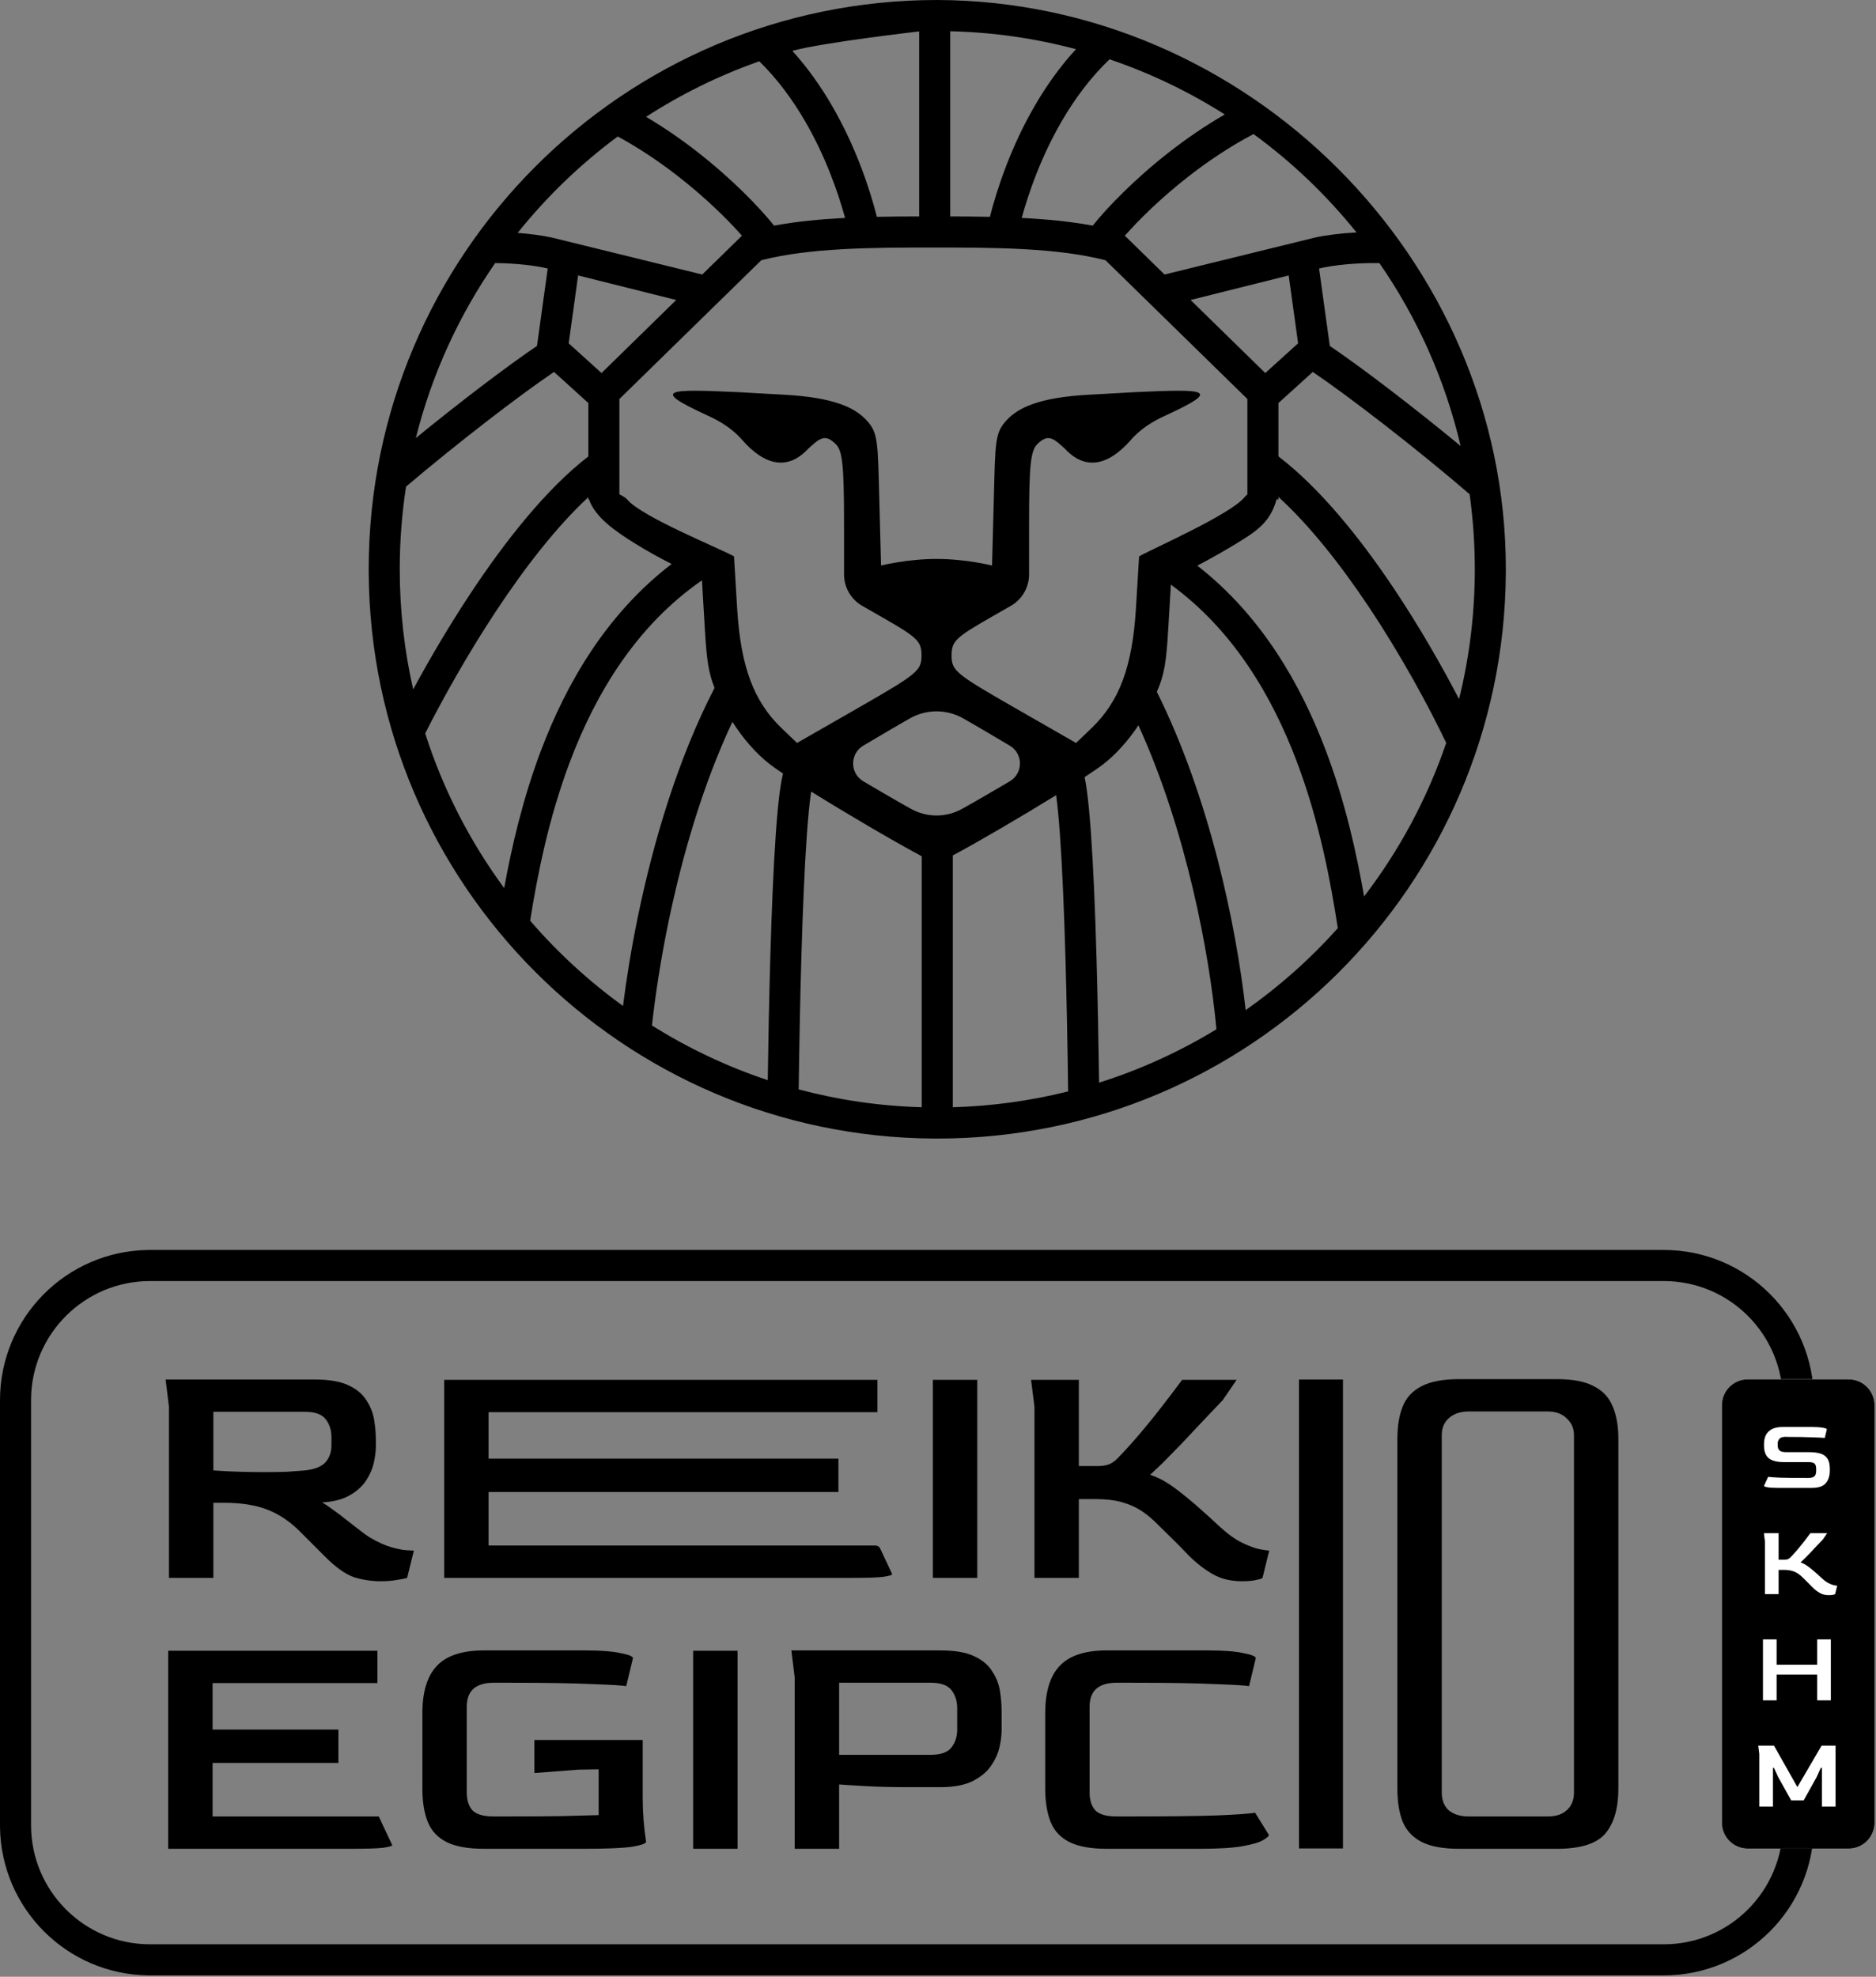 <?xml version="1.0" encoding="utf-8"?>
<svg xmlns="http://www.w3.org/2000/svg" fill="none" height="100%" overflow="visible" preserveAspectRatio="none" style="display: block;" viewBox="0 0 187 197" width="100%">
<rect x="0" y="0" width="187" height="197" fill="#808080" stroke="none"/>
<g clip-path="url(#clip0_0_36)" id="LOGO ORIGINAL 1">
<path d="M93.427 0C124.314 0.106 150.104 25.733 150.104 56.733L150.102 57.1C149.905 88.264 124.607 113.467 93.427 113.467L93.061 113.465C62.05 113.269 36.949 88.142 36.753 57.1L36.752 56.733C36.752 25.4 62.126 0 93.427 0ZM105.277 79.244C101.855 81.358 97.541 83.88 94.975 85.254V110.346C98.929 110.234 102.776 109.692 106.472 108.767C106.415 104.387 106.329 99.772 106.204 95.453C106.069 90.785 105.89 86.48 105.655 83.196C105.541 81.592 105.414 80.253 105.277 79.244ZM80.816 79.168C80.675 80.186 80.545 81.552 80.427 83.196C80.193 86.48 80.014 90.785 79.879 95.453C79.756 99.707 79.67 104.247 79.613 108.567C83.543 109.614 87.65 110.225 91.88 110.345V85.332C89.192 83.9 84.42 81.106 80.857 78.886C80.843 78.976 80.829 79.07 80.816 79.168ZM113.478 72.284C112.459 73.817 111.255 75.157 110.006 76.135C109.603 76.451 108.944 76.904 108.114 77.448C108.194 77.826 108.267 78.262 108.333 78.742C108.488 79.859 108.623 81.303 108.742 82.975C108.982 86.325 109.163 90.681 109.298 95.364C109.416 99.428 109.499 103.751 109.556 107.895C113.695 106.588 117.618 104.792 121.256 102.574C120.545 94.982 118.257 82.759 113.478 72.284ZM73.008 71.939C70.034 78.25 67.968 85.425 66.625 91.932C65.844 95.713 65.313 99.236 64.988 102.197C68.572 104.448 72.442 106.287 76.53 107.646C76.587 103.578 76.669 99.347 76.785 95.364C76.92 90.681 77.101 86.325 77.34 82.975C77.46 81.303 77.595 79.859 77.75 78.742C77.827 78.185 77.912 77.685 78.008 77.268C78.022 77.21 78.036 77.15 78.052 77.088C77.477 76.703 77.015 76.378 76.704 76.135C75.362 75.085 74.073 73.616 73.008 71.939ZM116.456 62.609C116.263 65.889 116.08 67.228 115.315 68.944C120.579 79.512 123.213 92.187 124.169 100.666C127.535 98.301 130.617 95.559 133.353 92.5C132.652 87.956 131.544 81.933 129.27 75.913C126.768 69.287 122.895 62.778 116.713 58.261L116.456 62.609ZM69.972 57.833C63.437 62.36 59.395 69.074 56.812 75.913C54.661 81.609 53.553 87.308 52.846 91.755C55.587 94.934 58.694 97.787 62.101 100.25C62.442 97.548 62.932 94.507 63.593 91.305C65.11 83.961 67.549 75.653 71.229 68.553C70.602 67.011 70.433 65.637 70.254 62.609L69.972 57.833ZM127.435 49.773H127.247C126.723 51.634 125.794 52.586 123.831 53.808C122.359 54.725 120.87 55.57 119.351 56.372C125.707 61.325 129.645 68.143 132.166 74.817C134.114 79.977 135.239 85.114 135.973 89.338C139.478 84.762 142.263 79.604 144.159 74.034C142.426 70.42 139.685 65.33 136.388 60.399C133.641 56.291 130.569 52.385 127.435 49.524V49.773ZM58.647 49.546C55.472 52.484 52.297 56.589 49.442 60.908C46.598 65.211 44.138 69.625 42.383 73.089C44.171 78.683 46.852 83.878 50.257 88.505C50.993 84.448 52.095 79.643 53.917 74.817C56.466 68.068 60.465 61.172 66.947 56.206C65.741 55.592 64.57 54.954 63.286 54.154C61.377 52.965 59.332 51.571 58.716 49.773H58.647V49.546ZM96.015 71.596C94.354 70.656 92.356 70.656 90.695 71.596C89.976 72.003 89.179 72.464 88.351 72.954L86.055 74.31C84.701 75.11 84.705 77.072 86.062 77.867L88.202 79.121C89.12 79.659 90.007 80.165 90.797 80.603C92.399 81.493 94.31 81.493 95.912 80.603C96.703 80.165 97.59 79.659 98.508 79.121L100.648 77.867C102.005 77.072 102.008 75.11 100.654 74.31L98.359 72.954C97.531 72.464 96.734 72.003 96.015 71.596ZM93.041 24.667C86.992 24.667 80.749 24.687 75.884 25.936L61.742 39.764V49.263C62.06 49.415 62.403 49.636 62.513 49.77C63.908 51.487 71.781 54.665 73.165 55.445L73.48 60.635C73.832 66.421 75.121 69.892 77.909 72.566L79.448 74.042L85.649 70.487C91.45 67.161 91.85 66.83 91.856 65.348C91.861 63.915 91.492 63.552 87.997 61.551L85.948 60.377C84.825 59.734 84.133 58.538 84.133 57.243V52.212C84.133 46.422 83.981 44.934 83.324 44.275C82.242 43.193 81.71 43.657 80.526 44.755C78.572 46.836 76.298 46.494 73.968 43.827C72.694 42.368 71.043 41.645 70.375 41.337C64.861 38.794 66.511 38.757 73.57 39.081L78.207 39.339C83.123 39.613 85.194 40.62 86.347 41.853C87.554 43.143 87.493 43.947 87.653 49.953L87.823 56.359C87.837 56.356 90.456 55.702 93.355 55.702C96.252 55.702 98.871 56.355 98.887 56.359L99.057 49.953C99.218 43.947 99.156 43.143 100.363 41.853C101.516 40.62 103.587 39.613 108.503 39.339L113.14 39.081C120.199 38.757 121.849 38.794 116.335 41.337C115.667 41.645 114.017 42.368 112.742 43.827C110.412 46.494 108.138 46.836 106.184 44.755C105 43.657 104.469 43.193 103.387 44.275C102.729 44.934 102.578 46.422 102.578 52.212V57.243C102.578 58.538 101.885 59.734 100.762 60.377L98.713 61.551C95.219 63.552 94.85 63.915 94.854 65.348C94.86 66.83 95.26 67.162 101.061 70.487L107.262 74.042L108.802 72.566C111.589 69.892 112.878 66.421 113.23 60.635L113.546 55.445C114.929 54.665 122.654 51.273 124.049 49.557C124.13 49.457 124.229 49.353 124.34 49.269V39.764L110.198 25.936C105.333 24.687 99.09 24.667 93.041 24.667ZM127.435 40.167V45.482C131.634 48.699 135.62 53.679 138.96 58.676C141.509 62.489 143.733 66.387 145.439 69.671C146.464 65.527 147.009 61.194 147.009 56.733C147.009 54.194 146.832 51.697 146.491 49.252C141.279 44.763 134.491 39.519 130.858 37.067L127.435 40.167ZM55.225 37.066C51.793 39.382 45.549 44.188 40.474 48.496C40.061 51.181 39.847 53.932 39.847 56.733C39.847 60.848 40.31 64.854 41.186 68.702C42.776 65.761 44.711 62.451 46.861 59.198C50.313 53.975 54.42 48.748 58.647 45.486V40.166L55.225 37.066ZM137.499 26.22C135.168 26.183 132.936 26.415 131.485 26.759L132.556 34.477C135.648 36.561 140.875 40.546 145.595 44.447C144.042 37.812 141.259 31.652 137.499 26.22ZM49.358 26.218C45.747 31.433 43.036 37.321 41.451 43.655C45.904 40.015 50.644 36.42 53.527 34.476L54.598 26.758C53.308 26.453 51.402 26.236 49.358 26.218ZM118.678 29.897L126.123 37.176L129.395 34.214L128.456 27.45L118.678 29.897ZM56.688 34.214L59.959 37.176L67.404 29.897L57.627 27.45L56.688 34.214ZM124.954 13.361C122.62 14.585 120.433 16.056 118.485 17.573C115.753 19.701 113.548 21.875 112.125 23.49L116.082 27.358L131.058 23.679C132.22 23.427 133.667 23.245 135.217 23.165C132.245 19.462 128.793 16.162 124.954 13.361ZM61.576 13.601C57.851 16.362 54.496 19.595 51.599 23.212C52.871 23.306 54.048 23.467 55.025 23.678L70 27.358L73.957 23.489C72.534 21.875 70.329 19.7 67.598 17.573C65.775 16.153 63.742 14.774 61.576 13.601ZM110.597 5.911C108.692 7.732 107.124 9.862 105.843 12.062C103.821 15.533 102.561 19.104 101.846 21.719C104.287 21.843 106.689 22.071 108.921 22.486C110.4 20.642 113.109 17.834 116.584 15.128C118.242 13.837 120.091 12.555 122.084 11.407C118.518 9.143 114.667 7.289 110.597 5.911ZM75.689 6.108C71.688 7.512 67.905 9.378 64.402 11.642C66.241 12.729 67.954 13.924 69.499 15.128C72.973 17.834 75.682 20.642 77.161 22.486C79.394 22.07 81.795 21.843 84.237 21.719C83.521 19.104 82.261 15.533 80.24 12.062C79.005 9.941 77.502 7.885 75.689 6.108ZM91.623 3.128C91.722 3.125 82.004 4.226 78.983 5.07C80.532 6.782 81.832 8.642 82.914 10.502C85.294 14.589 86.684 18.765 87.409 21.609C88.828 21.579 90.24 21.572 91.623 21.57V3.128ZM94.718 21.57C96.018 21.573 97.343 21.581 98.673 21.609C99.398 18.765 100.789 14.589 103.169 10.502C104.287 8.581 105.636 6.66 107.253 4.901C103.241 3.831 99.043 3.216 94.718 3.114V21.57Z" fill="black" id="Vector"/>
<path d="M165.85 193.764V196.862H14.96V193.764H165.85ZM177.714 181.887V139.544C177.714 132.985 172.402 127.667 165.85 127.667H14.96C8.458 127.667 3.178 132.902 3.096 139.39L3.095 139.544V181.887C3.095 188.447 8.407 193.764 14.96 193.764V196.862L14.767 196.861C6.658 196.758 0.104 190.198 0.001 182.081L0 181.887V139.544C0 131.338 6.594 124.674 14.767 124.57L14.96 124.569H165.85C174.112 124.569 180.81 131.273 180.81 139.544V181.887C180.81 190.158 174.112 196.862 165.85 196.862V193.764C172.402 193.764 177.714 188.447 177.714 181.887Z" fill="black" id="Vector_2"/>
<path d="M171.637 140.042V181.647C171.637 183.073 172.792 184.229 174.216 184.229H184.276C185.7 184.229 186.855 183.073 186.855 181.647V140.042C186.855 138.616 185.7 137.46 184.276 137.46H174.216C172.792 137.46 171.637 138.616 171.637 140.042Z" fill="white" id="Vector_3"/>
<path d="M129.481 184.211V137.478H133.866V184.211H129.481Z" fill="black" id="Vector_4"/>
<path d="M123.803 157.583C122.707 157.583 121.757 157.359 120.952 156.912C120.148 156.464 119.354 155.86 118.572 155.099C117.722 154.204 116.694 153.175 115.487 152.011C114.928 151.429 114.358 150.948 113.777 150.568C113.195 150.188 112.536 149.897 111.798 149.695C111.083 149.494 110.189 149.393 109.116 149.393H107.54V157.248H103.114V140.197L102.779 137.511H107.54V146.104H109.418C109.865 146.104 110.234 146.048 110.524 145.936C110.815 145.824 111.083 145.645 111.329 145.399C111.955 144.773 112.67 143.989 113.475 143.05C114.28 142.11 115.062 141.148 115.822 140.163C116.604 139.156 117.275 138.272 117.834 137.511H123.266L121.891 139.525C121.265 140.174 120.595 140.879 119.879 141.64C119.164 142.401 118.46 143.15 117.767 143.889C117.074 144.605 116.448 145.242 115.889 145.802C115.33 146.339 114.917 146.73 114.649 146.977C115.252 147.178 115.8 147.435 116.292 147.749C116.806 148.062 117.432 148.521 118.169 149.125C118.728 149.572 119.264 150.031 119.779 150.501C120.315 150.971 120.93 151.53 121.623 152.179C122.405 152.895 123.143 153.421 123.836 153.757C124.529 154.092 125.11 154.305 125.58 154.395C126.071 154.484 126.384 154.529 126.519 154.529L125.848 157.248C125.781 157.315 125.58 157.382 125.244 157.449C124.909 157.538 124.428 157.583 123.803 157.583Z" fill="black" id="Vector_5"/>
<path d="M92.988 157.248V137.511H97.414V157.248H92.988Z" fill="black" id="Vector_6"/>
<path d="M44.275 157.248V137.511H87.463V140.734H48.702V145.366H83.573V148.689H48.702V154.025H87.269C87.469 154.025 87.651 154.141 87.736 154.322L88.889 156.774C88.921 156.843 88.928 156.923 88.861 156.957C88.736 157.02 88.46 157.083 88.033 157.147C87.429 157.214 86.39 157.248 84.914 157.248H44.275Z" fill="black" id="Vector_7"/>
<path d="M37.934 157.583C37.04 157.583 36.157 157.449 35.285 157.181C34.436 156.89 33.463 156.196 32.368 155.1L29.953 152.683C28.97 151.676 27.886 150.938 26.701 150.468C25.539 149.998 24.074 149.763 22.308 149.763H21.269V157.248H16.843V140.197L16.508 137.478H31.362C32.793 137.478 33.91 137.668 34.715 138.049C35.542 138.429 36.146 138.933 36.526 139.559C36.928 140.163 37.185 140.812 37.297 141.506C37.408 142.199 37.465 142.86 37.465 143.486V144.124C37.465 144.616 37.397 145.164 37.263 145.769C37.129 146.373 36.872 146.966 36.492 147.548C36.112 148.129 35.564 148.622 34.849 149.024C34.156 149.427 33.24 149.662 32.099 149.729C32.39 149.886 32.759 150.132 33.206 150.468C33.653 150.781 34.111 151.128 34.581 151.508C35.073 151.889 35.52 152.235 35.922 152.549C36.324 152.862 36.637 153.086 36.861 153.22C37.666 153.69 38.381 154.014 39.007 154.193C39.633 154.372 40.147 154.473 40.549 154.496C40.952 154.518 41.186 154.529 41.254 154.529L40.583 157.248C40.382 157.315 40.046 157.382 39.577 157.449C39.108 157.539 38.56 157.583 37.934 157.583ZM26.299 146.708C27.148 146.708 27.908 146.697 28.579 146.675C29.249 146.63 29.853 146.585 30.389 146.541C31.373 146.429 32.055 146.16 32.435 145.735C32.837 145.287 33.038 144.717 33.038 144.023V143.251C33.038 142.535 32.848 141.931 32.468 141.439C32.088 140.946 31.407 140.7 30.423 140.7H21.269V146.541C22.253 146.608 23.158 146.652 23.985 146.675C24.812 146.697 25.583 146.708 26.299 146.708Z" fill="black" id="Vector_8"/>
<path d="M145.426 184.247C143.862 184.247 142.632 184.023 141.738 183.576C140.844 183.128 140.207 182.457 139.826 181.562C139.469 180.667 139.29 179.559 139.29 178.239V143.417C139.29 142.119 139.469 141.033 139.826 140.161C140.184 139.266 140.81 138.595 141.704 138.147C142.598 137.677 143.839 137.442 145.426 137.442H155.217C156.782 137.442 158 137.677 158.872 138.147C159.766 138.595 160.392 139.266 160.75 140.161C161.13 141.033 161.32 142.119 161.32 143.417V178.239C161.32 180.208 160.884 181.707 160.012 182.736C159.14 183.743 157.542 184.247 155.217 184.247H145.426ZM146.399 181.025H154.278C155.106 181.025 155.743 180.812 156.19 180.387C156.659 179.962 156.894 179.38 156.894 178.642V143.014C156.894 142.365 156.659 141.817 156.19 141.369C155.72 140.899 155.083 140.664 154.278 140.664H146.399C145.594 140.664 144.946 140.877 144.454 141.302C143.962 141.727 143.716 142.298 143.716 143.014V178.642C143.716 179.402 143.951 179.995 144.42 180.421C144.912 180.823 145.572 181.025 146.399 181.025Z" fill="black" id="Vector_9"/>
<path d="M110.324 184.247C108.736 184.247 107.496 184.023 106.602 183.576C105.707 183.128 105.081 182.457 104.724 181.562C104.366 180.667 104.187 179.559 104.187 178.239V170.754C104.187 168.606 104.668 167.028 105.629 166.021C106.59 164.992 108.155 164.477 110.324 164.477H120.416C121.959 164.477 123.132 164.567 123.937 164.746C124.764 164.902 125.178 165.07 125.178 165.249L124.507 168.035C124.127 167.968 122.998 167.901 121.121 167.834C119.265 167.744 116.56 167.699 113.006 167.699H111.296C109.507 167.699 108.613 168.494 108.613 170.083V178.642C108.613 179.402 108.803 179.995 109.184 180.421C109.586 180.823 110.29 181.025 111.296 181.025H112.671C116.381 181.025 119.254 180.991 121.288 180.924C123.345 180.834 124.619 180.745 125.111 180.655L126.486 182.871C126.486 182.983 126.295 183.15 125.915 183.374C125.558 183.598 124.887 183.799 123.904 183.978C122.92 184.157 121.5 184.247 119.645 184.247H110.324Z" fill="black" id="Vector_10"/>
<path d="M79.218 184.247V167.196L78.883 164.477H93.737C95.168 164.477 96.286 164.667 97.09 165.048C97.918 165.428 98.521 165.932 98.901 166.558C99.303 167.162 99.561 167.811 99.672 168.505C99.784 169.199 99.84 169.859 99.84 170.485V172.466C99.84 172.98 99.762 173.562 99.605 174.211C99.449 174.838 99.158 175.453 98.733 176.057C98.309 176.639 97.694 177.131 96.889 177.534C96.085 177.914 95.034 178.105 93.737 178.105H90.317C88.909 178.105 87.59 178.071 86.361 178.004C85.153 177.937 84.248 177.881 83.644 177.836V184.247H79.218ZM83.644 174.882H92.765C93.771 174.882 94.464 174.636 94.844 174.144C95.224 173.652 95.414 173.059 95.414 172.365V170.25C95.414 169.534 95.224 168.93 94.844 168.438C94.464 167.945 93.782 167.699 92.798 167.699H83.644V174.882Z" fill="black" id="Vector_11"/>
<path d="M69.092 184.247V164.511H73.518V184.247H69.092Z" fill="black" id="Vector_12"/>
<path d="M48.239 184.247C46.651 184.247 45.411 184.023 44.517 183.576C43.623 183.128 42.997 182.457 42.639 181.562C42.281 180.667 42.102 179.559 42.102 178.239V170.754C42.102 168.606 42.583 167.028 43.544 166.021C44.505 164.992 46.07 164.477 48.239 164.477H58.331C59.874 164.477 61.047 164.567 61.852 164.746C62.679 164.902 63.093 165.07 63.093 165.249L62.422 168.035C62.042 167.968 60.913 167.901 59.035 167.834C57.18 167.744 54.475 167.699 50.921 167.699H49.211C47.423 167.699 46.528 168.494 46.528 170.083V178.642C46.528 179.402 46.718 179.995 47.099 180.421C47.501 180.823 48.205 181.025 49.211 181.025H50.586C52.732 181.025 54.542 181.014 56.018 180.991C57.493 180.946 58.712 180.913 59.673 180.89V176.326L57.661 176.359L53.268 176.695V173.405H64.065V179.137C64.065 180.612 64.177 182.085 64.4 183.542C64.4 183.721 63.931 183.889 62.992 184.046C62.053 184.18 60.466 184.247 58.231 184.247H48.239Z" fill="black" id="Vector_13"/>
<path d="M16.765 184.247V164.511H37.622V167.733H21.192V172.365H33.732V175.688H21.192V181.025H37.756L39.097 183.878C39.097 183.967 38.795 184.057 38.192 184.146C37.588 184.213 36.549 184.247 35.074 184.247H16.765Z" fill="black" id="Vector_14"/>
<path d="M184.276 137.46C185.7 137.46 186.855 138.616 186.855 140.042V181.647C186.855 183.073 185.7 184.229 184.276 184.229H174.216C172.792 184.229 171.637 183.073 171.637 181.647V140.042C171.637 138.616 172.792 137.46 174.216 137.46H184.276ZM175.366 174.792V180.038H176.728V176.186H176.831L177.243 177.084L178.543 179.418H179.792L181.092 177.084L181.494 176.186H181.608V180.038H182.97V173.965H181.577L179.163 178.097L176.831 173.965H175.263L175.366 174.792ZM175.731 169.452H177.093V166.891H181.137V169.452H182.499V163.38H181.137V165.9H177.093V163.38H175.731V169.452ZM175.93 153.62V158.866H177.292V156.45H177.777C178.107 156.45 178.382 156.481 178.602 156.543C178.829 156.605 179.032 156.694 179.211 156.811C179.39 156.928 179.565 157.076 179.737 157.255C180.109 157.613 180.425 157.93 180.686 158.205C180.927 158.44 181.171 158.626 181.419 158.763C181.666 158.901 181.959 158.97 182.296 158.97C182.488 158.97 182.636 158.956 182.739 158.928C182.842 158.908 182.904 158.887 182.925 158.866L183.131 158.03C183.09 158.03 182.994 158.016 182.843 157.989C182.698 157.961 182.519 157.896 182.306 157.792C182.093 157.689 181.866 157.527 181.625 157.307C181.412 157.107 181.223 156.935 181.058 156.791C180.9 156.646 180.734 156.505 180.562 156.367C180.335 156.181 180.143 156.04 179.985 155.944C179.833 155.847 179.665 155.768 179.479 155.706C179.562 155.631 179.689 155.51 179.861 155.345C180.033 155.172 180.225 154.976 180.439 154.756C180.652 154.529 180.868 154.298 181.088 154.064C181.308 153.83 181.515 153.613 181.708 153.413L182.131 152.794H180.459C180.287 153.028 180.081 153.3 179.84 153.61C179.606 153.913 179.365 154.209 179.118 154.498C178.871 154.787 178.65 155.028 178.458 155.221C178.382 155.296 178.299 155.352 178.21 155.386C178.121 155.421 178.007 155.438 177.87 155.438H177.292V152.794H175.827L175.93 153.62ZM177.725 142.208C177.244 142.208 176.865 142.287 176.59 142.445C176.315 142.597 176.119 142.8 176.002 143.055C175.892 143.31 175.837 143.588 175.837 143.891V144.057C175.837 144.642 175.995 145.065 176.312 145.327C176.628 145.582 177.134 145.709 177.828 145.709H180.222C180.566 145.709 180.786 145.761 180.882 145.864C180.985 145.967 181.037 146.139 181.037 146.38V146.587C181.037 146.842 180.975 147.024 180.851 147.134C180.727 147.237 180.518 147.289 180.222 147.289H180.026C178.925 147.289 178.059 147.279 177.426 147.258C176.8 147.231 176.408 147.203 176.25 147.176L175.837 148.074C175.837 148.129 175.947 148.177 176.167 148.219C176.387 148.26 176.731 148.281 177.199 148.281H180.624C181.278 148.281 181.735 148.122 181.997 147.806C182.265 147.489 182.399 147.072 182.399 146.556V146.391C182.399 145.929 182.316 145.582 182.151 145.348C181.986 145.107 181.749 144.941 181.439 144.852C181.13 144.762 180.755 144.718 180.315 144.718H178.024C177.729 144.718 177.515 144.663 177.385 144.552C177.261 144.435 177.199 144.263 177.199 144.036V143.86C177.206 143.667 177.264 143.509 177.375 143.385C177.484 143.254 177.698 143.189 178.014 143.189L178.128 143.199C179.194 143.199 180.043 143.213 180.676 143.241C181.309 143.261 181.714 143.282 181.893 143.303L182.1 142.435C182.1 142.38 181.955 142.328 181.666 142.28C181.377 142.232 180.999 142.208 180.531 142.208H177.725Z" fill="black" id="Vector_15"/>
</g>
<defs>
<clipPath id="clip0_0_36">
<rect fill="white" height="197" width="187"/>
</clipPath>
</defs>
</svg>